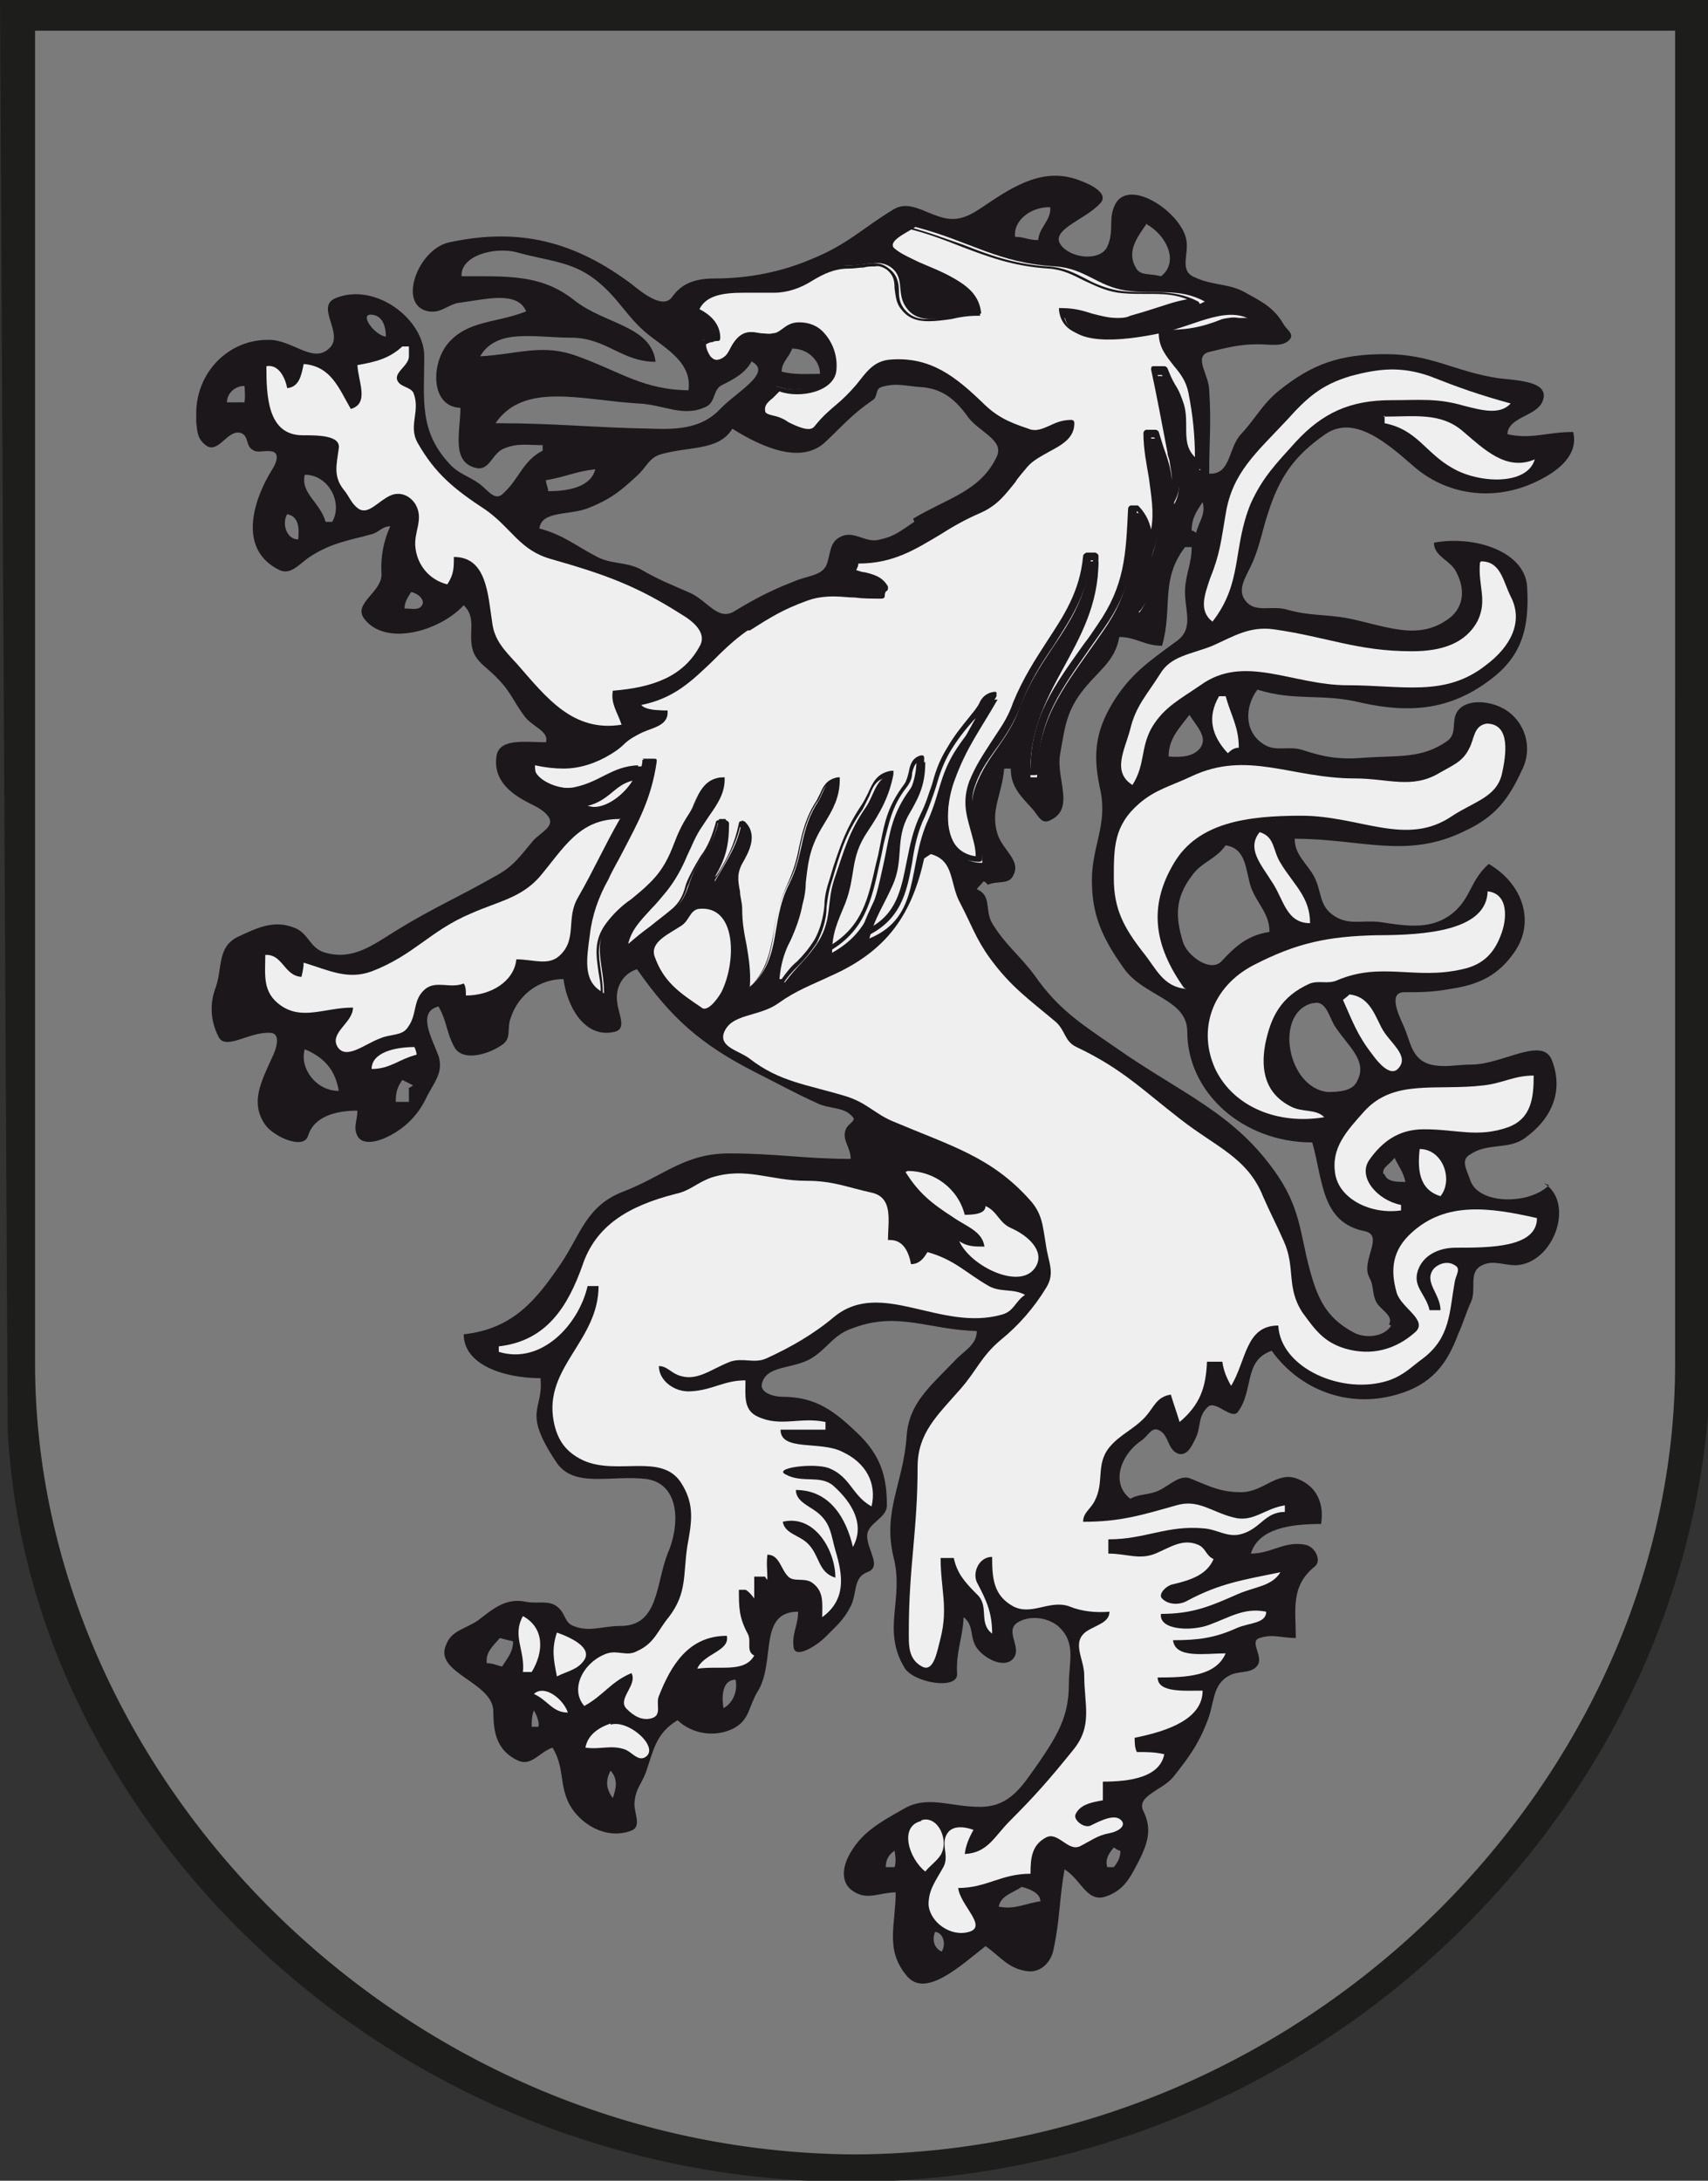 <?xml version="1.0" encoding="UTF-8"?><svg id="Ebene_1" xmlns="http://www.w3.org/2000/svg" viewBox="0 0 15.58 19.89"><rect x="0" y="0" width="15.58" height="19.89" fill="#333333" stroke="none"/><defs><style>.cls-1{fill:#efefef;}.cls-2{fill:#1b171b;}.cls-3{fill:#7c7b7b;}.cls-4{fill:#1d1e1c;}</style></defs><path class="cls-4" d="M0,0l.07,13.05H.07c.05.91.29,1.8.72,2.64.42.82.99,1.56,1.68,2.18,1.45,1.31,3.34,2.03,5.29,2.03h.07c1.96-.02,3.84-.77,5.28-2.09,1.43-1.31,2.31-3.05,2.47-4.89V0H0Z"/><path class="cls-3" d="M7.83.28H.32v12.16c0,3.73,3.3,7.17,7.45,7.21h0s.03,0,.03,0h.03s0,0,0,0c4.15-.04,7.45-3.47,7.45-7.21V.28S7.83.28,7.83.28Z"/><g id="Panther"><path id="path11" class="cls-2" d="M14.13,10.81c-.18.18-.65.18-.72-.05-.03-.09-.09-.18,0-.23.16-.11.35-.04.5-.15.25-.18.35-.43.25-.7-.08-.24-.45.03-.74.03-.14,0-.23.03-.37,0-.18-.05-.18-.21-.25-.36-.05-.11-.13-.29,0-.3.16,0,.26,0,.43-.03.27-.04.44-.13.58-.33.2-.28.08-.63-.23-.81-.17.15-.16.31-.33.45-.19.15-.4.12-.66.08-.16-.02-.28.03-.41-.05-.15-.09-.12-.22-.19-.36-.07-.13-.18-.2-.18-.35.61,0,1.02.19,1.55-.07.28-.13.4-.29.52-.55.11-.21.03-.46-.17-.57,0,0-.01,0-.02-.01-.13-.06-.31-.07-.39.03-.07.09,0,.21-.1.28-.23.16-.44.13-.74.15-.23.02-.37,0-.58-.07-.13-.04-.24.02-.35-.05-.18-.11-.18-.34-.06-.5.35.11.59.03.95.12.45.1.81.06,1.16-.2.32-.23.37-.51.35-.86-.02-.32-.48-.47-.85-.4,0,.13.16.16.21.28.08.16.06.33-.1.43-.27.18-.55.05-.89-.02-.22-.04-.35-.02-.56-.08-.14-.04-.28.03-.37-.07-.1-.11,0-.23.06-.37.07-.17.08-.27.14-.45.1-.31.23-.51.52-.71.26-.18.56.08.79.28.31.28.75.34,1.14.15.21-.1.38-.25.33-.45-.24,0-.38.07-.6.02.01-.17.3-.16.33-.33.03-.15-.23-.16-.41-.18-.4-.06-.61-.22-1.03-.22s-.67.09-.97.33c-.16.13-.21.25-.35.4-.12.13-.09.37-.29.36,0-.3.02-.46,0-.76,0-.14-.15-.31,0-.35.17-.04.27-.07.45-.07.11,0,.23.03.29-.05.03-.05-.03-.08-.06-.13-.08-.14-.18-.2-.33-.28-.16-.1-.31-.07-.48-.15-.15-.06-.05-.21-.08-.35-.05-.24-.5-.55-.64-.33-.08.14-.01.25-.08.4-.06.13-.31.11-.41,0-.14-.15.21-.24.35-.4.07-.08-.07-.16-.18-.2-.32-.13-.59.03-.87.22-.12.08-.22.15-.37.12-.18-.04-.32-.17-.47-.08-.28.17-.42.32-.74.45-.28.12-.58.18-.89.18-.17,0-.3.04-.39.17-.08.11-.26-.03-.37-.12-.51-.38-1.01-.52-1.66-.38-.29.06-.48.58-.19.63.12.02.18-.07.29-.08.23-.03.52-.11.6.08-.28.11-.54.08-.72.3-.15.19-.15.57.12.58,0,.22-.09.5.15.55.12.02.14-.14.25-.18.12-.05.21-.03.35-.03v.05c-.19.1-.21.26-.37.4-.07.06-.14-.05-.21-.1-.1-.07-.19-.09-.27-.18-.28-.3-.23-.59-.23-.98,0-.34-.45-.68-.81-.53-.19.08.09.33-.06.46-.15.14-.34-.09-.56-.08-.36,0-.65.3-.65.67,0,.03,0,.05,0,.08.01.09.01.16.1.22.11.06.19-.16.31-.12.07.03.04.11.1.15.05.04.12,0,.19.02.06.02.03.1,0,.15-.2.32-.31.75.06.93.11.05.19-.07.29-.13.19-.12.34-.14.56-.2.06-.02.09-.07.16-.07-.06.13-.09.28-.08.43.01.17-.26.27-.16.41.19.26.69.12.91-.12.12.12.04.24.08.4.03.12.14.17.23.27.12.12.15.22.25.35.07.09.22.13.19.23-.18,0-.42-.04-.45.12-.03.18.07.31.25.41.09.05.18.08.23.16.04.08-.07.13-.14.2-.12.14-.18.24-.35.33-.35.2-.57.29-.91.5-.21.13-.39.27-.64.2-.15-.04-.15-.18-.29-.23-.18-.07-.33,0-.5.08-.2.09-.15.28-.21.46-.06.15-.05.31.02.45.06.14.28-.04.47-.03.11,0,.06.15.02.23-.1.22-.2.41-.06.61.08.11.35.23.39.1.05-.17.24-.23.45-.23,0,.09-.04.15,0,.23.04.08.16.06.25.02.16-.07.29-.19.37-.35.07-.15.17-.24.12-.4-.06-.16-.2-.4,0-.45.08.14.07.24.15.38.08.12.3.06.43-.03.09-.06.04-.15.08-.25.07-.21.26-.35.48-.35.03.24.19.55.47.48.11-.03.03-.16.02-.27-.02-.13.05-.26.18-.3.31.44.57.68,1.08.94.22.11.34.18.56.28.12.06.25.03.33.13.03.03-.04.06-.06.1-.05.1.04.17.04.28-.43,0-.67-.05-1.11-.05-.41,0-.6.21-.97.35-.33.13-.38.38-.56.65-.23.34-.44.6-.89.65,0,.28.37.4.7.4.03.3-.17.29.14.76.16.25.5.12.83.16.31.05.3.43.19.68-.11.28-.08.66-.43.66-.17,0-.28.06-.43,0-.08-.03-.07-.11-.14-.17-.08-.07-.18-.03-.29-.05-.18-.04-.3.06-.44.17-.12.08-.24.09-.29.22-.12.26.43.34.43.61,0,.19.03.36.23.45.12.05.19-.08.31-.12.11.18.06.33.15.51.1.19.34.33.56.25.12-.04.02-.17.04-.28.01-.1.06-.15.1-.25.07-.2.09-.36.29-.48.14.13.35.16.52.07.14-.08.13-.2.21-.33.17-.27,0-.73.37-.73,0,.13-.06.2-.04.33.02.1.21-.02.29-.1.1-.1.17-.16.23-.28.06-.12.02-.26.15-.31.14-.05,0-.2,0-.33,0-.12.18-.16.18-.28,0-.27-.06-.46-.27-.66-.2-.19-.37-.33-.68-.33-.09,0-.21-.04-.19-.12.04-.17.28-.13.45-.23.16-.1.2-.22.39-.28.4-.15.69.02,1.12.03,0,.13-.12.18-.21.28-.22.23-.41.38-.43.68-.03.43-.22.68-.12,1.1.1.39-.11.66.1,1.01.08.14.5.21.48.05-.01-.2.05-.31.06-.51.1.08.05.18.12.28.07.1.25.19.33.1.09-.1-.08-.25.04-.33.11-.07.27-.05.37.03.17.15.1.32.1.53,0,.29-.1.46-.27.71-.15.21-.26.41-.54.41s-.48-.11-.7.02c-.23.13-.39.22-.5.43-.06.12-.07.26.06.33.12.07.23,0,.37,0,0,.3-.1.52.1.76.17.21.49-.09.72-.27.14.1.21.21.39.23.12.01.21-.09.23-.2.06-.28.05-.44.1-.73.15.09.2.3.37.25.18-.06.23-.18.31-.33.08-.16.12-.29.04-.45-.07-.14.17-.19.27-.31.16-.2.25-.33.33-.56.05-.16.04-.31.21-.38.09-.03.18-.01.23-.08.06-.08-.08-.22.02-.25.12-.04.2,0,.33,0,0-.26-.05-.47.17-.65.07-.05.01-.18-.08-.2-.19-.04-.31.08-.5.08.07-.23.36-.27.64-.27.03-.17-.03-.34-.21-.41-.19-.08-.31.12-.52.12-.18,0-.28-.05-.45-.12-.1-.05-.19.05-.29.1-.1.05-.18.03-.27.08-.18-.14-.09-.4.1-.53.06-.04.09-.12.15-.1.11.04.08.18.19.22.08.02.12-.07.15-.13.06-.11.02-.21.12-.3.07-.06.21.12.27.05.15-.2.05-.47.31-.56.25.35.69.53,1.14.4.32-.09.46-.28.56-.55.05-.11.07-.19.12-.3.05-.12-.03-.27.1-.33.1-.05.19,0,.31,0,.35-.02.54-.58.25-.75ZM11.98,9.15c.11-.03.14.11.19.2.12.19.31.32.21.51-.04.09-.16.1-.27.1-.37-.04-.49-.72-.14-.81ZM11.18,7.71c.19.03.18.22.23.38.06.16.17.24.17.41-.2.03-.31.13-.44.27-.1.1-.31-.05-.35-.18-.07-.23-.07-.4.08-.6.09-.13.22-.15.31-.28ZM10.66,6.9c0-.16.09-.25.19-.38.06.1.17.2.1.3-.06.08-.17.09-.29.08ZM10.97,4.58c.03.11-.03.17-.06.28,0,0-.02-.02-.04-.02,0-.11.04-.17.1-.26ZM8.34,4.76c-.11.07-.17.13-.31.16-.13.04-.23-.08-.35-.03-.12.05-.1.16-.14.26s-.17.1-.29.15c-.23.09-.36.16-.56.28-.14.08-.24-.1-.39-.17-.18-.08-.29-.12-.46-.22-.14-.07-.27-.04-.41-.12-.19-.1-.29-.19-.51-.25.02-.16.26-.12.43-.18.21-.08.31-.16.46-.3.09-.08.11-.17.23-.2.26-.07.52-.03.64-.23.27.17.63.33.85.12.16-.15.24-.25.43-.38.05-.03.02-.1.08-.12.13-.04.22-.01.35,0,.2.01.32.11.43.26.1.15.35.22.27.38-.15.31-.44.37-.76.56ZM12.69,12.09c-.06.1-.22.12-.33.07-.23-.12-.32-.27-.39-.5-.11-.36-.09-.6-.31-.93-.39-.58-.88-.75-1.49-1.18-.32-.22-.52-.35-.73-.65-.14-.19-.27-.28-.39-.48-.07-.12,0-.25-.14-.31.02-.03.04-.04.06-.07.02,0,.03.02.04.03.09-.04.19,0,.23-.08.08-.14-.09-.23-.14-.38-.07-.22.04-.36.06-.6h.06c0,.16.08.24.19.36.05.05.08.14.15.12.26-.1.07-.38.11-.61.04-.22.05-.37.19-.56.15-.2.31-.28.35-.51.15,0,.23.08.39.08.1-.35-.02-.6.21-.9h.06c0,.15-.05.23-.06.38-.01.19.09.36-.08.48-.26.19-.42.3-.58.56-.17.28-.18.5-.11.81.06.31-.08.5-.08.81s.09.52.29.8c.18.26.58.28.58.58,0,.55.5,1.01,1.14,1.01.1.35.08.73.48.81.18.04-.04.27.04.42.05.09.02.17.08.25.05.06.14.11.1.18ZM12.62,10.71c-.02-.06.06-.09.1-.15.04.08.08.13.1.22-.08,0-.17,0-.19-.07Z"/><path id="path24" class="cls-3" d="M9.58,1.89c.01.12-.1.18-.11.3-.09,0-.13-.03-.21-.03-.02-.15.15-.28.33-.27Z"/><path id="path37" class="cls-3" d="M10.45,2.04c.19.1.31.35.14.48-.1-.03-.19,0-.23-.08-.08-.14,0-.26.1-.4Z"/><g id="path39"><path class="cls-1" d="M10.95,2.77c-.24.04-.37.1-.6.17-.24.07-.39-.07-.64-.07.03.3.53.24.87.17.34-.07.65-.29.89-.08-.09.05-.19,0-.29.03-.2.07-.34.1-.56.1,0,.23.23.32.27.55.04.25.06.39.06.65-.2-.13-.11-.32-.15-.53-.03-.14-.11-.2-.15-.33h-.1c.06.29.1.47.16.76.03.16.08.27,0,.41,0-.24-.07-.37-.14-.6h-.08c0,.41.17.67.02,1.06-.08.2.02.36-.12.53,0-.36.27-.64,0-.91h-.04c-.02.43-.03.71-.29,1.08-.33.48-.6.77-.6,1.33h-.06c-.04-.8.62-1.18.62-1.97h-.08c-.06.57-.44.8-.64,1.34-.11.3-.29.42-.4.71-.1.26.06.43.06.7-.36,0-.36-.47-.25-.76.11-.3.23-.45.39-.73-.1,0-.1.1-.15.16-.1.12-.17.2-.25.33-.13.22-.13.37-.23.6-.2.43-.06.89-.54,1.09.05-.19.13-.3.21-.48.11-.24.02-.42.15-.65.1-.17.15-.28.15-.48-.11.03-.07.16-.14.25-.16.22-.18.38-.23.63-.08.36-.12.66-.48.86,0-.18.05-.28.12-.45.1-.26.04-.41.2-.65.12-.18.2-.32.24-.53-.16.02-.17.18-.25.3-.16.23-.2.4-.29.66-.07.21-.02.36-.14.56-.1.16-.2.23-.31.38h-.06c0-.29.17-.43.21-.71.05-.29.02-.44.17-.71.09-.15.16-.27.16-.44-.11.01-.12.11-.17.2-.18.27-.13.48-.27.76-.19.37-.05.72-.41.98.05-.3-.06-.47-.06-.78,0-.18-.07-.29.02-.45.07-.11.12-.24.02-.33-.04.23-.13.35-.25.56,0-.03-.01-.05-.04-.07.09-.15.14-.32.14-.5h-.06c-.04.2-.14.3-.23.48-.06.13-.06.23-.17.33-.17.15-.31.22-.47.38.03-.26.2-.37.37-.58.18-.22.17-.36.32-.59.09-.14.2-.25.2-.4-.19.02-.21.19-.29.33-.15.24-.15.42-.35.63-.14.15-.27.21-.39.36-.15.21-.04.39-.04.65-.23-.1-.19-.34-.15-.56.03-.21.08-.32.17-.51.21-.4.38-.63.44-1.06h-.11c0,.24-.41.58-.56.38.23,0,.29-.22.52-.25v-.08c-.24.01-.34.15-.58.2-.19.04-.49-.11-.41-.27.26.07.48.05.7-.08.12-.07.16-.15.29-.2.1-.04.21-.06.21-.15-.11,0-.25,0-.25-.1.48-.08.62-.43.99-.66.2-.12.31-.2.54-.28.25-.09.43-.02.7-.02,0-.03.01-.05.04-.07-.06-.11-.19-.1-.31-.15.02-.03.03-.06.04-.1.49,0,.69-.27,1.12-.47.22-.1.27-.24.43-.41.15-.16.43-.18.43-.38-.16,0-.26.14-.41.08-.18-.07-.3-.12-.43-.25-.24-.23-.46-.41-.81-.38-.15.01-.2.11-.29.22-.14.16-.26.22-.39.38-.08.09-.23-.01-.35-.07-.06-.03-.15-.03-.15-.08-.02-.1.09-.13.15-.22.19.08.49.01.5-.17.01-.19-.09-.4-.31-.4-.1,0-.13.09-.23.1-.1.01-.18-.05-.27,0-.11.06-.09.19-.21.23-.09.03-.16-.1-.15-.18.06,0,.08-.02.14-.03,0-.12-.07-.2-.19-.25.08-.24.43-.18.72-.18s.4-.22.68-.22c.14,0,.26-.06.37.02.13.1.04.24.14.37.14.19.41.05.68.05-.02-.24-.25-.33-.5-.43-.12-.05-.2-.08-.29-.16-.07-.07.1-.14.19-.2.5.13.75.33,1.28.36.27.02.38.18.64.22.28.04.48-.03.72.1Z"/><path class="cls-2" d="M5.51,9.11h-.01c-.25-.11-.21-.36-.17-.58h0c.03-.22.08-.34.18-.53.05-.09.09-.17.13-.25.14-.25.25-.46.3-.77h-.06c-.02.2-.27.44-.47.44-.06,0-.11-.02-.15-.07,0,0,0-.02,0-.03,0,0,.01-.02.02-.02.11,0,.18-.06.25-.12.07-.05.14-.11.24-.13v-.03c-.1.01-.19.04-.28.1-.08.04-.16.08-.27.1-.02,0-.05,0-.07,0-.15,0-.31-.08-.36-.17-.03-.04-.03-.1,0-.14,0-.01.02-.02.03-.01.1.03.19.04.27.04.14,0,.28-.04.4-.12.04-.03.08-.06.11-.08.07-.06.15-.11.23-.14.07-.02.12-.04.14-.08-.09,0-.23-.02-.24-.13,0-.01,0-.03.02-.03.3-.05.46-.21.64-.38.1-.1.2-.2.34-.28h.02c.18-.13.31-.21.53-.28.09-.03.18-.05.27-.05.07,0,.13,0,.2.01s.14.01.22.01c0-.02.01-.03.02-.05-.04-.05-.09-.06-.16-.08-.04,0-.08-.02-.12-.04,0,0-.01,0-.02-.02,0,0,0-.02,0-.02h0s.02-.06.03-.09c0-.01.01-.03.03-.03.32,0,.51-.12.74-.26.11-.07.23-.14.38-.21.15-.07.22-.15.3-.26.03-.05.07-.09.12-.14.06-.06.14-.11.22-.15.1-.05.19-.1.2-.18-.05,0-.1.02-.14.05-.05.02-.1.05-.16.05-.03,0-.05,0-.08-.01-.18-.07-.3-.12-.44-.25-.23-.22-.44-.41-.79-.37-.11.01-.17.07-.23.16-.01.02-.03.03-.04.05-.07.08-.13.13-.19.18-.07.06-.14.13-.2.2-.03.03-.06.05-.1.05-.07,0-.14-.03-.21-.07-.04-.02-.08-.04-.13-.05-.05-.01-.1-.03-.11-.09-.01-.08.04-.13.09-.17.02-.02.05-.04.07-.07,0-.01.02-.01.03,0,.05.02.1.03.17.03.14,0,.29-.06.3-.17,0-.1-.02-.21-.09-.29-.05-.05-.12-.08-.19-.08-.05,0-.07.02-.11.04-.03.02-.07.05-.12.06-.04,0-.09,0-.13,0-.05-.01-.1-.01-.13,0-.04.02-.06.06-.09.1-.03.05-.06.11-.13.13-.05.02-.1,0-.14-.04-.04-.05-.06-.11-.06-.17,0-.01.01-.02.03-.03.03,0,.05,0,.07-.02.01,0,.02,0,.03-.01,0-.09-.07-.15-.18-.2-.01,0-.02-.02-.02-.03.06-.18.26-.21.47-.21h.14s.14,0,.14,0c.13,0,.23-.05.33-.1.11-.07.23-.11.35-.11.04,0,.09,0,.13-.01.04,0,.07-.01.11-.01.06,0,.1.01.15.05.08.06.09.14.09.21,0,.06.01.11.05.16.05.06.11.09.2.09.06,0,.13-.01.2-.02.07-.01.14-.02.22-.03-.04-.19-.23-.27-.45-.36l-.07-.03c-.11-.05-.18-.08-.27-.16-.03-.03-.03-.05-.03-.07,0-.06.1-.11.18-.15l.04-.02s.01,0,.02,0c.19.05.34.11.49.16.23.09.46.18.78.2.15.01.24.06.34.11.09.05.19.09.3.11.27.04.48-.03.73.1,0,0,.02.02.01.03,0,.01-.01.02-.02.02-.14.02-.27.06-.4.1-.06.02-.12.04-.2.06-.05.01-.09.02-.14.02-.09,0-.16-.02-.24-.04-.07-.02-.15-.04-.23-.04.03.11.15.17.37.17.12,0,.28-.02.47-.06.1-.02.19-.05.28-.08.13-.05.26-.09.38-.09.1,0,.18.03.26.09,0,0,.01.01.01.02,0,0,0,.02-.01.02-.03.02-.07.03-.11.03-.02,0-.03,0-.05,0-.04,0-.09,0-.13,0-.17.07-.36.1-.54.1,0,.1.06.17.13.24.07.08.12.17.15.27.04.26.06.4.06.65,0,.01,0,.02-.02.02,0,0-.02,0-.03,0-.15-.09-.15-.22-.15-.36,0-.06,0-.13-.02-.19-.02-.06-.04-.12-.08-.17-.03-.04-.06-.09-.08-.14h-.04c.06.26.09.43.15.73,0,.03.01.06.02.09.03.12.05.22-.02.34,0,.01-.02.02-.03.01s-.02-.01-.02-.03c0-.18-.04-.3-.09-.46-.01-.04-.02-.07-.04-.11h-.03c0,.14.02.26.05.37.04.21.07.41-.03.67-.03.08-.03.16-.03.23,0,.1,0,.2-.09.31,0,0-.02.01-.03,0-.01,0-.02-.01-.02-.03,0-.13.03-.25.07-.36.06-.19.1-.36-.05-.52h0c-.02.42-.04.7-.3,1.07l-.12.17c-.27.39-.48.66-.48,1.14,0,.02-.01.03-.03.03h-.06s-.03-.01-.03-.02c0,0,0,0,0,0-.02-.42.15-.72.31-1.02.15-.27.3-.56.31-.92h-.02c-.04.33-.19.54-.34.78-.11.16-.22.33-.3.55-.06.15-.13.26-.21.37-.07.1-.15.2-.2.34-.06.15-.02.26.01.39.02.09.05.18.05.29,0,.02-.01.03-.03.03-.11,0-.21-.05-.27-.13-.12-.17-.09-.47-.01-.67.08-.21.16-.35.25-.51l-.02.02c-.08.09-.15.18-.21.28-.06.1-.1.21-.13.32-.03.09-.06.18-.1.27-.07.14-.1.29-.12.43-.05.27-.1.53-.44.68,0,0-.02,0-.03,0,0,0-.01-.02,0-.03.04-.14.09-.23.14-.34l.07-.15c.04-.09.06-.19.06-.3,0-.11.02-.23.09-.35.1-.16.14-.26.15-.42-.02.02-.03.05-.04.09,0,.05-.02.09-.05.13-.14.18-.16.33-.21.52l-.02.1-.02.09c-.07.32-.13.61-.48.8,0,0-.02,0-.03,0,0,0-.01-.01-.01-.02,0-.16.04-.26.09-.39l.03-.06c.04-.1.05-.19.07-.27.02-.12.04-.24.14-.38.11-.14.18-.3.23-.47-.07.02-.1.08-.13.16-.02.04-.04.08-.06.12-.14.2-.19.35-.25.55-.01.03-.02.07-.03.1-.03.09-.04.16-.05.24,0,.12-.04.23-.09.33-.06.09-.11.15-.17.21-.05.05-.1.1-.14.17,0,0-.01.01-.02.01h-.06s-.03-.01-.03-.03c0-.16.05-.28.11-.4.04-.09.09-.19.1-.31.01-.07.02-.14.02-.2.02-.18.03-.31.15-.52l.03-.05c.07-.12.12-.22.13-.34-.04.02-.06.06-.08.11-.01.02-.02.05-.04.07-.09.14-.12.27-.15.4-.02.13-.06.25-.12.36-.07.14-.1.28-.12.41-.04.21-.07.41-.3.58,0,0-.02,0-.03,0,0,0-.01-.02-.01-.03.03-.17,0-.3-.02-.44-.02-.11-.04-.23-.04-.34,0-.05,0-.1-.01-.15-.02-.1-.03-.2.04-.31.06-.11.1-.19.06-.26-.04.17-.11.28-.2.44-.02.03-.03.05-.05.08,0,0-.02.02-.03.01-.01,0-.02-.01-.02-.02,0-.03-.01-.04-.02-.05,0,0-.01,0-.01-.02,0,0,0-.02,0-.02.09-.14.13-.29.13-.46h0c-.03.13-.08.22-.14.31-.03.05-.06.1-.09.16-.02.04-.03.08-.05.12-.02.08-.07.16-.13.22-.07.07-.14.12-.21.16-.09.06-.18.13-.26.22,0,0-.02.01-.03,0-.01,0-.02-.02-.02-.03.02-.19.12-.31.24-.44.04-.05.09-.1.13-.15.1-.12.14-.22.18-.31.05-.13.12-.25.21-.36.06-.09.12-.17.13-.26-.1.03-.14.11-.18.2-.02.04-.03.07-.05.11-.06.09-.09.18-.12.26-.05.13-.1.25-.23.38-.05.05-.11.1-.17.15-.08.06-.15.12-.22.21-.1.14-.08.26-.06.4.01.07.02.14.02.23,0,0,0,.02-.01.02,0,0,0,0-.02,0ZM5.86,6.92h.11s.02,0,.02.01c0,0,0,.01,0,.02-.05.34-.17.55-.31.82-.04.08-.09.16-.13.25-.09.16-.15.33-.17.51h0c-.03.22-.06.41.1.51,0-.06-.01-.11-.02-.17-.02-.15-.05-.29.07-.45.06-.08.14-.16.23-.22.06-.05.11-.09.17-.15.12-.12.17-.23.22-.36.03-.08.07-.17.13-.26.02-.03.04-.07.05-.1.05-.11.1-.22.26-.24,0,0,.02,0,.02,0,0,0,0,.01,0,.02,0,.13-.07.23-.14.33l-.06.09c-.07.1-.1.19-.14.27-.05.12-.11.23-.19.33-.05.06-.09.11-.14.16-.1.11-.18.19-.21.32.07-.06.13-.11.2-.16.06-.05.13-.1.2-.16.06-.05.1-.12.12-.2.01-.04.03-.08.05-.12.03-.06.06-.11.09-.16.07-.09.11-.2.14-.31,0-.01.01-.02.03-.02h.06s.03.01.03.03c0,.2-.03.32-.13.49h0s.02-.02.02-.02c.1-.16.16-.28.2-.47,0,0,0-.02.02-.02,0,0,.02,0,.03,0,.13.12.04.28-.01.37-.06.1-.05.17-.03.27,0,.05.02.1.02.16,0,.13.02.23.04.33.02.12.04.24.03.38.16-.14.19-.31.22-.5.02-.14.05-.28.12-.43.06-.13.09-.24.11-.35.03-.13.06-.27.16-.42.01-.02.02-.04.03-.06.03-.07.06-.13.16-.15,0,0,.02,0,.02,0,0,0,0,.01,0,.02,0,.16-.06.27-.14.4l-.03.05c-.11.19-.12.32-.14.49,0,.06-.01.13-.03.2-.02.11-.06.22-.11.33-.06.11-.09.23-.1.35h.02c.05-.07.09-.12.14-.16.06-.06.11-.12.16-.2.05-.09.08-.2.09-.31,0-.08.02-.16.05-.25.01-.03.02-.07.03-.1.07-.21.12-.36.26-.57.02-.03.04-.07.06-.11.04-.09.08-.18.21-.2,0,0,.02,0,.02,0,0,0,0,.02,0,.02-.04.19-.13.38-.25.54-.07.11-.12.23-.13.36-.01.1-.04.19-.07.28l-.03.07c-.05.11-.08.2-.09.32.29-.18.34-.43.41-.74l.02-.08.02-.1c.04-.21.07-.35.22-.55.02-.03.03-.07.04-.11.01-.06.03-.13.11-.15,0,0,.02,0,.02,0,0,0,.01.01.01.02,0,.2-.05.32-.16.49-.07.12-.08.22-.09.33,0,.1-.01.2-.07.32-.03.06-.05.1-.07.15-.05.09-.09.18-.12.27.26-.13.3-.36.35-.61.03-.15.06-.3.13-.44.05-.1.07-.18.1-.26.03-.11.06-.21.14-.34.07-.12.13-.19.21-.29l.04-.05s.03-.04.04-.06c.02-.05.06-.1.14-.11.01,0,.02,0,.02.01s0,.02,0,.03l-.1.18c-.11.18-.19.32-.28.55-.07.19-.1.47,0,.62.04.06.11.1.19.11,0-.09-.03-.17-.05-.25-.04-.14-.07-.26-.01-.43.06-.15.13-.25.2-.36.07-.11.15-.21.2-.36.09-.22.2-.39.31-.56.15-.23.3-.45.33-.78,0-.01.01-.02.03-.03h.08s.03.01.03.03c0,.4-.16.69-.32.98-.16.3-.32.58-.3.97h0c0-.48.22-.77.49-1.15.04-.05.08-.11.12-.17.25-.36.26-.64.28-1.06,0-.01.01-.03.03-.03h.04s.02,0,.02,0c.06.06.1.13.12.22.03-.16,0-.31-.02-.47-.02-.12-.05-.26-.05-.41,0-.01.01-.03.03-.03h.08s.02,0,.03.02l.04.13c.04.11.07.2.08.31,0-.05-.01-.1-.02-.16,0-.03-.02-.06-.02-.09-.06-.31-.09-.48-.15-.76,0-.01,0-.03.02-.03,0,0,0,0,0,0h.1s.02,0,.03.02c.02.05.04.1.07.15.04.06.06.12.08.18.02.07.02.14.02.2,0,.11,0,.2.08.28,0-.2-.02-.39-.06-.59-.02-.1-.07-.17-.13-.24-.07-.09-.14-.17-.14-.3,0-.01.01-.03.03-.03.22,0,.35-.02.55-.1.05-.01.1-.02.15-.01.03,0,.06,0,.09,0-.05-.04-.12-.05-.18-.05-.11,0-.23.04-.36.09-.24.09-.5.14-.76.14-.27,0-.41-.08-.43-.25,0,0,0-.02,0-.02,0,0,.01,0,.02,0,.11,0,.19.02.28.05.08.02.15.04.23.04.04,0,.08,0,.12-.02.07-.02.14-.04.2-.06.1-.03.2-.07.32-.09-.2-.08-.38-.03-.63-.06-.13-.02-.22-.07-.31-.11-.1-.05-.19-.1-.32-.11-.33-.02-.56-.11-.8-.2-.15-.06-.31-.12-.47-.16-.01,0-.02.01-.03.02-.06.03-.15.08-.15.11,0,0,0,0,.01.02.07.07.15.1.25.15l.07.03c.24.1.46.2.49.44,0,0,0,.02,0,.02,0,0-.01,0-.02,0-.08,0-.16.01-.24.03-.07.01-.14.02-.21.02-.11,0-.19-.03-.25-.11-.05-.06-.05-.13-.06-.19,0-.07-.01-.12-.07-.17-.03-.02-.07-.04-.11-.03-.03,0-.07,0-.1.01-.04,0-.09.01-.14.01-.13,0-.23.05-.33.11-.11.07-.23.11-.35.11h-.14s-.14,0-.14,0c-.2,0-.34.03-.4.15.12.06.19.15.19.26,0,.01,0,.03-.02.03-.02,0-.03,0-.05.01-.02,0-.04.01-.06.02,0,.04.02.08.04.11.02.02.04.04.08.03.06-.02.08-.06.1-.1.02-.04.05-.09.11-.13.05-.03.11-.02.17-.01.04,0,.07.01.11,0,.04,0,.07-.03.1-.05.04-.03.08-.05.14-.05.09,0,.17.03.23.1.08.09.12.21.11.33-.01.2-.33.27-.52.2-.02.02-.04.04-.06.06-.05.04-.08.07-.07.12,0,.02.03.03.07.04.05.01.1.03.14.06.1.05.2.09.24.04.07-.09.14-.15.2-.2.06-.05.12-.11.18-.18l.04-.05c.07-.09.14-.17.27-.18.37-.03.6.16.84.39.13.13.24.18.42.24.07.03.13,0,.2-.03.06-.03.12-.05.19-.05.02,0,.03.01.03.03,0,.14-.12.2-.23.26-.07.04-.15.08-.2.14-.04.05-.08.09-.11.14-.09.11-.16.21-.32.28-.14.06-.26.13-.37.2-.22.13-.42.26-.74.26,0,.02-.01.04-.02.06.03.01.06.02.08.02.08.02.16.04.21.13,0,0,0,.01,0,.02,0,0,0,.01-.01.02-.01,0-.02.02-.02.05,0,.01-.01.02-.03.02-.09,0-.17,0-.24-.01-.06,0-.13-.01-.19-.01-.09,0-.17.01-.25.04-.22.08-.33.15-.52.27h-.02c-.13.09-.23.19-.33.29-.18.17-.34.33-.64.39.03.04.13.05.22.05,0,0,.02,0,.02,0,0,0,0,.01,0,.02,0,.1-.1.13-.18.16l-.05.02c-.06.03-.12.06-.17.11-.03.03-.07.06-.12.09-.13.08-.28.13-.43.13-.08,0-.17-.01-.26-.03,0,.02,0,.05.01.07.05.08.19.14.32.14.02,0,.04,0,.06,0,.1-.02.18-.06.25-.1.09-.05.19-.1.33-.1,0,0,0,0,.01,0v-.02s.01-.03.03-.03h0ZM5.36,7.35s.04.01.06.01c.12,0,.27-.11.35-.24-.08.02-.13.06-.19.11-.06.05-.13.1-.22.12Z"/></g><path id="path52" class="cls-3" d="M6.3,3.56c-.43,0-.64-.17-1.03-.31-.32-.12-.54-.02-.89,0,.15-.26.5-.17.83-.17.32,0,.46.22.77.22-.04-.33-.46-.34-.74-.56-.3-.24-.61-.22-1.03-.22-.01-.19.3-.27.5-.22.28.08.5.08.72.25.23.18.29.36.52.53.19.14.36.26.33.48Z"/><path id="path67" class="cls-3" d="M3.38,2.87c.11,0,.14.11.14.2-.1-.01-.24-.2-.14-.2Z"/><path id="path69" class="cls-1" d="M3.73,3.18s0,.04,0,.07c0,.09-.15.15-.1.23.03.05.11.05.14.1.07.17-.05.3.04.46.16.28.33.42.62.61.24.17.31.37.6.45.49.14.77.24,1.18.5.12.07.23.17.18.28-.15.29-.43.39-.8.42-.02.12.04.19.08.31-.44.07-.68-.24-.95-.55-.12-.13-.21-.22-.23-.38-.04-.26-.05-.6-.35-.6,0,.1,0,.16-.06.25-.16-.04-.27-.17-.29-.33-.02-.15.08-.26,0-.4-.05-.08-.14-.12-.23-.08-.11.05-.2.18-.29.12-.07-.05-.08-.11-.14-.18-.09-.12-.06-.22-.04-.37.02-.12-.19-.12-.33-.12-.32,0-.33-.36-.33-.63.11-.02.17.1.19.2.11-.01.13-.12.15-.22.25.02.32.22.43.41.17-.05.07-.24.06-.4.17-.03.29-.06.41-.17,0,0,.06,0,.06,0Z"/><path id="path82" class="cls-3" d="M7.23,3.18c.14,0,.25.11.25.23-.14,0-.22.01-.35-.02,0-.09.07-.13.1-.22Z"/><path id="path95" class="cls-3" d="M6.86,3.3c.19.1-.15.28-.29.43-.16.17-.37.19-.62.18-.56-.01-.87-.05-1.43-.05.26-.38.79-.21,1.3-.18.24.01.41.13.62.03.09-.04.06-.16.15-.2.12-.06.21-.11.27-.22Z"/><path id="path97" class="cls-1" d="M13.78,3.68c-.1.11-.27.06-.43.02-.24-.07-.4-.05-.66-.05-.38,0-.63.12-.87.38-.18.2-.3.32-.41.56-.17.41-.07.72-.35,1.08-.13-.1-.07-.25-.02-.4.09-.22.1-.35.14-.58.06-.38.28-.56.56-.86.18-.2.31-.32.58-.4.26-.07.46-.09.72,0,.28.11.45.17.74.25Z"/><path id="path110" class="cls-3" d="M2.23,3.52s.01.1,0,.15h-.16c0-.08.07-.15.16-.15Z"/><path id="path112" class="cls-1" d="M12.62,3.8c.28,0,.52-.04.72.13.2.17.4.37.66.26-.07.24-.51.22-.75.08-.25-.14-.32-.35-.62-.41,0,0,0-.07,0-.07Z"/><path id="path125" class="cls-3" d="M5.43,4.28c-.04.16-.24.2-.43.2,0-.04-.02-.06-.02-.1.18-.03.27-.08.45-.1Z"/><path id="path138" class="cls-3" d="M2.78,4.33c.22,0,.35.26.25.43h-.06c-.05-.18-.23-.26-.19-.43Z"/><path id="path151" class="cls-3" d="M2.62,4.69c.11.02.11.14.1.23-.11,0-.15-.15-.1-.23Z"/><path id="path153" class="cls-1" d="M13.51,5.12c.18,0,.2.18.27.32.12.23,0,.46-.23.63-.37.29-.76.18-1.26.18s-.94-.29-1.34,0c-.19.13-.33.2-.44.38-.11.19-.06.34-.18.53-.19-.12-.07-.32-.02-.51.05-.21.15-.31.27-.5.1-.17.28-.18.48-.26.2-.09.34-.18.56-.15.49.07.76.2,1.26.2.27,0,.49-.07.6-.28.09-.19,0-.32.02-.53Z"/><path id="path166" class="cls-3" d="M3.75,5.4c.06.01.13.07.1.12-.03.05-.09.03-.16.03,0-.06.03-.1.06-.15Z"/><path id="path168" class="cls-1" d="M11.12,6.35h.06c.05.18.12.28.12.47-.04,0-.07.02-.1.05-.15-.16-.19-.33-.08-.52Z"/><path id="path170" class="cls-1" d="M10.82,9.02c-.21-.02-.27-.18-.39-.33-.18-.23-.27-.4-.27-.68s0-.48.23-.68c.15-.13.29-.16.48-.25.51-.24.91.02,1.49.02.3,0,.52.1.77-.05.12-.07.21-.1.27-.22.05-.09.04-.21.16-.23.22,0,.18.28.14.46-.05.21-.25.25-.45.38-.42.29-.84,0-1.38,0-.49,0-.94.06-1.16.43-.24.4-.18.76.09,1.14Z"/><path id="path172" class="cls-1" d="M5.66,7.46c-.16.28-.23.45-.39.73-.11.19,0,.38-.17.53-.1.09-.24.03-.39.03-.02.2-.23.33-.46.33,0-.04,0-.08-.02-.11-.12.05-.25-.03-.35.05-.12.1-.07.23-.16.35-.05.08-.16.06-.25.1-.14.05-.31.2-.39.08-.08-.13.14-.22.14-.36-.26,0-.46.12-.66-.02-.17-.12-.14-.28-.14-.46.16-.01.17.19.33.2.01-.04.02-.09.02-.13.23.07.4.16.62.08.39-.15.53-.37.91-.53.25-.11.45-.14.62-.33.22-.26.36-.53.73-.53Z"/><path id="path174" class="cls-1" d="M11.49,7.59c.14.04.12.17.19.28.12.2.27.31.27.55-.22,0-.24-.22-.35-.38-.1-.16-.23-.3-.11-.45Z"/><path id="path176" class="cls-1" d="M8.49,7.79c.22.06.17.27.27.45.1.19.14.32.27.5.19.26.35.37.6.58.09.08.08.18.19.23.42.2.6.39.95.66.32.25.61.35.75.7.07.16.12.25.19.41.11.24.02.42.17.65.11.15.19.27.39.33.24.07.46.01.64-.15.12-.11-.13-.22-.17-.36-.06-.21-.04-.39.14-.55.31-.28.7-.23,1.14-.13,0,.27-.43.27-.74.27-.17,0-.31.08-.35.22-.04.14.08.21.11.35h.1c0-.15-.16-.26-.06-.38.05-.05.13-.07.19-.03.06.03.01.09,0,.15-.05.28-.04.51-.29.7-.11.08-.17.15-.31.2-.42.14-.99-.11-1.01-.5-.3,0-.29.32-.43.55-.04-.07-.07-.14-.08-.22h-.14c-.01.23-.06.39-.25.55-.03-.1-.05-.15-.08-.25-.13.02-.15.11-.23.2-.11.12-.23.16-.33.28-.13.16-.04.32-.14.5-.04.07-.1.1-.1.18.34,0,.53-.06.85-.15.2-.06.32.06.52.11.18.05.28-.08.47-.11v.06c-.18,0-.22.15-.39.2-.13.04-.22-.04-.35-.05-.34-.03-.53.1-.87.1,0,.04,0,.09,0,.13.17,0,.28.06.43,0,.14-.06.25-.14.39-.08.07.03.07.1.14.13-.06.14-.2.19-.37.23-.06.01-.14.09-.1.13.06.06.16.06.23.02.3-.16.51-.19.85-.26-.08.13-.23.13-.39.2-.25.11-.41.18-.7.18-.02.15.28.16.44.1.19-.07.32-.16.52-.12,0,.11-.16.1-.27.15-.2.09-.35.11-.58.11.02.17.29.12.48.12-.09.21-.36.22-.62.22,0,.14.24.12.41.12,0,.26-.32.37-.62.43,0,.04,0,.09.02.13.1,0,.16,0,.25.02-.04.21-.31.25-.56.25v.17c-.11.02-.21.04-.25.13-.02.05.08.13.14.1.1-.05.24-.12.29-.03.02.05-.06.09-.12.1-.11.02-.17.07-.27.12-.11.05-.2-.14-.31-.08-.13.07-.14.19-.14.33-.27,0-.4.13-.66.13.02.16.27.35.1.4-.17.05-.36-.09-.37-.25,0-.14.07-.22.14-.35.05-.11-.04-.21.04-.31.05-.06.15-.05.23-.02-.04.07-.07.14-.08.22.21-.01.27-.16.41-.3.24-.24.37-.39.58-.65.18-.22.1-.41.1-.68,0-.15-.12-.3.02-.4.09-.06.21-.08.21-.18-.12.01-.25,0-.37-.05-.18-.06-.34.09-.51,0-.18-.1-.19-.26-.19-.45-.12,0-.18.14-.14.23.09.17.14.28.14.47-.13-.1-.02-.25-.14-.36-.11-.11-.18-.19-.21-.33h-.12c0,.28.07.45,0,.73-.03.11-.06.32-.17.26-.13-.07-.12-.2-.12-.33,0-.58.08-.91.08-1.49,0-.31.18-.47.39-.71.15-.17.19-.3.37-.45.16-.13.3-.29.41-.47.09-.14.02-.24,0-.4-.03-.17-.03-.28-.15-.41-.35-.39-.72-.49-1.24-.71-.17-.07-.24-.17-.43-.23-.36-.11-.61-.13-.89-.35-.1-.07-.26-.1-.23-.22.06-.19.32-.15.5-.28.17-.12.29-.16.48-.25.52-.23.74-.57.85-1.07Z"/><path id="path178" class="cls-1" d="M13.57,8.13c.19.02.18.25.12.4-.06.16-.16.27-.35.31-.43.1-.74-.07-1.14.1-.09.04-.16,0-.25.03-.27.12-.36.31-.41.56-.04.23,0,.44.23.56.11.06.23.02.31.1-.42.07-.82-.09-.99-.43-.17-.36-.04-.76.35-.96.39-.2.67-.26,1.12-.27.44,0,1.01-.04,1.01-.41Z"/><path id="path180" class="cls-1" d="M6.4,9.19c-.21-.14-.35-.24-.43-.47-.04-.13.13-.2.25-.28.07-.05.07-.13.15-.15.35-.04.35.48.21.76-.04.07-.14.2-.19.13Z"/><path id="path182" class="cls-1" d="M12.25,9.12s.04-.03.06-.05c.17.02.22.16.29.3.07.14.27.26.15.38-.07.07-.18-.06-.23-.13-.14-.18-.18-.3-.27-.5Z"/><path id="path184" class="cls-1" d="M3.78,9.55s.02.04.02.07c-.16.04-.24.13-.41.13,0-.15.21-.2.39-.2Z"/><path id="path197" class="cls-3" d="M2.78,9.57c.19.08.28.2.31.38-.21,0-.36-.21-.31-.38Z"/><path id="path199" class="cls-1" d="M13.99,9.81c0,.2-.02.39-.23.47-.28.1-.47.02-.77.02-.23,0-.38.11-.5.28-.11.16.08.37.29.41v.05c-.27.04-.56-.1-.6-.33-.04-.24.1-.39.27-.58.27-.29.65-.18,1.08-.23.18-.02.28-.09.46-.09Z"/><path id="path212" class="cls-3" d="M3.67,9.85s.06.03.1.05c-.01,0-.02.02-.04.02v.13h-.12c0-.08.01-.13.06-.2Z"/><path id="path214" class="cls-1" d="M12.95,10.48c.21,0,.31.28.19.43-.2-.06-.21-.25-.19-.43Z"/><path id="path216" class="cls-1" d="M8.28,10.68c.24,0,.46.16.52.4.09,0,.19-.01.19-.08.11.05.12.15.23.2.16.07.31.21.23.35-.13.23-.6,0-.7-.23.07.05.14.05.23.05-.02-.14-.16-.18-.29-.27-.2-.13-.31-.22-.43-.41Z"/><path id="path218" class="cls-1" d="M8.12,11.31c.12,0,.17.11.19.22.08,0,.12-.06.15-.11.25.07.35.19.56.31.11.06.22.02.33.08-.09.06-.1.15-.21.18-.56.16-1.1-.33-1.53.02-.19.16-.4.28-.62.38-.11.05-.21-.01-.33.03-.18.07-.31.19-.48.12-.07-.03-.1-.08-.17-.08,0,.13.14.24.29.23.2-.01.3-.1.5-.1,0,.14-.02.27.11.33.21.1.39,0,.62.05v.07h-.41c0,.2.36.1.56.2.22.1.32.29.27.5-.18-.1-.19-.27-.39-.35-.14-.05-.52,0-.39.06.15.08.31,0,.43.1.18.16.29.36.18.56-.06-.26-.21-.52-.52-.52,0,.1.11.14.19.2.13.1.13.21.17.35.07.23.1.45-.12.61,0-.13.02-.24-.1-.32-.07-.04-.16,0-.21-.05-.07-.07-.08-.2-.19-.2-.01.09,0,.14,0,.23,0,0-.02-.02-.02-.03h-.1v.2s-.04-.06-.08-.08h-.06c0,.16,0,.25.08.4.04.07-.02.16.06.2-.09.16-.31.09-.52.12.06-.14.3-.16.27-.3-.35,0-.51.27-.62.55-.03.07.03.17-.06.2-.09.03-.17-.02-.23-.08-.1-.09.1-.22.04-.33-.19.08-.25.2-.43.3-.14-.16,0-.41.21-.48.1-.03.18.03.27-.02.16-.07.19-.19.29-.31.17-.22.13-.39.17-.65.04-.22.07-.38-.06-.58-.18-.27-.58-.06-.89-.2-.17-.08-.24-.2-.27-.36-.09-.49.41-.73.41-1.23h-.1c-.08.35-.42.72-.81.6v-.05c.44-.05.63-.37.76-.73.12-.37.42-.55.85-.66.14-.03.19-.1.33-.15.32-.1.53.03.87.03.24,0,.37.06.6.11.19.05.14.26.14.43Z"/><path id="path220" class="cls-2" d="M7.62,14.39c-.16-.05-.14-.2-.25-.31-.08-.08-.21-.09-.23-.2.29-.07.48.26.48.51Z"/><path id="path222" class="cls-1" d="M4.77,14.74c.2.11.19.33.08.51h-.08c.02-.2-.1-.33,0-.51Z"/><path id="path224" class="cls-1" d="M5.08,14.89c.14.05.32.14.25.25-.06.09-.15.1-.25.15-.03-.15-.05-.25,0-.4Z"/><path id="path237" class="cls-3" d="M4.56,14.94s.07.02.12.03c0,.1-.05.15-.1.23-.05-.01-.08-.03-.14-.03-.01-.1.05-.15.12-.23Z"/><path id="path250" class="cls-3" d="M6.71,15.32c.02.1-.02.21-.11.26-.02-.11-.01-.26.11-.26Z"/><path id="path252" class="cls-1" d="M5.18,15.62c-.14,0-.18-.11-.31-.17.1-.09.27.05.31.17Z"/><path id="path265" class="cls-3" d="M4.87,15.6s.06.1.04.15h-.06c0-.05,0-.1.02-.15Z"/><path id="path267" class="cls-1" d="M5.57,15.73c.17-.05.46.22.31.3-.06.03-.11-.04-.17-.07-.13-.05-.23,0-.37-.02.02-.11.11-.18.23-.22Z"/><path id="path280" class="cls-3" d="M5.57,16.15c.07.08.05.16.02.25-.06-.08-.07-.16-.02-.25Z"/><path id="path282" class="cls-1" d="M8.41,16.6c.15-.04.25.19.17.32-.04.06-.09.09-.14.15-.15-.12-.24-.41-.04-.46Z"/><path id="path295" class="cls-3" d="M10.16,16.85s.04.03.06.03c0,.06-.02.1-.06.15h-.06c-.02-.07.01-.12.06-.18Z"/><path id="path308" class="cls-3" d="M8.16,16.88s.02.1,0,.15h-.08c0-.06.02-.11.08-.15Z"/><path id="path321" class="cls-3" d="M9.5,17.34c-.15.02-.24.08-.39.05.02-.1.12-.12.21-.18.08.02.17.06.17.13Z"/><path id="path334" class="cls-3" d="M8.53,17.62c.08.01.1.12.06.18-.07-.03-.09-.11-.06-.18,0,0,0,0,0,0Z"/></g></svg>